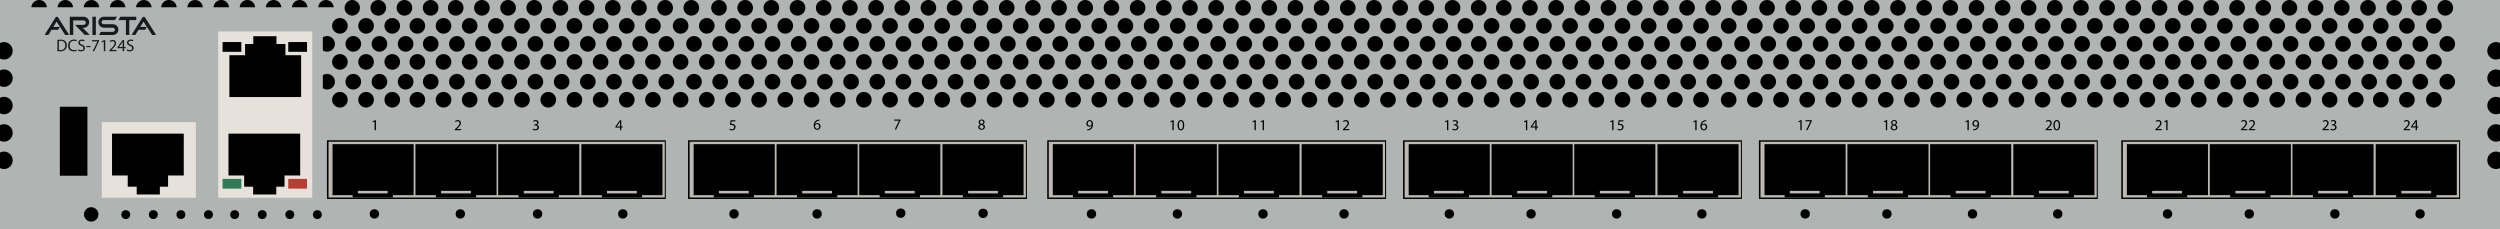 <?xml version="1.0" encoding="utf-8"?>
<!-- Copyright 2022 Virtual Console LLC. All rights reserved. Julia. Generator: Adobe Illustrator 23.1.0, SVG Export Plug-In . SVG Version: 6.00 Build 0)  -->
<svg version="1.1" id="Arista_DCS-7124S" xmlns="http://www.w3.org/2000/svg" xmlns:xlink="http://www.w3.org/1999/xlink" x="0px"
	 y="0px" viewBox="0 0 600 55" style="enable-background:new 0 0 600 55;" xml:space="preserve">
<style type="text/css">
	.st0{fill:#B0B5B3;}
	.st1{fill:#17191A;}
	.st2{fill:#E7E1DB;}
	.st3{fill:#B73E35;}
	.st4{fill:#307A55;}
	.st5{fill:#BDB8B3;}
</style>
<rect class="st0" width="600" height="55"/>
<g>
	<g>
		<path class="st1" d="M15.648,8.392h0.955l-2.673-4.212
			c-0.14-0.22-0.461-0.219-0.6,0.002l-0.016,0.025l-0-0l-2.609,4.163
			l0.9,0.023l0.762-1.242h1.585l0.417-0.691h-1.579l0.78-1.271L15.648,8.392z"/>
		<path class="st1" d="M36.518,8.392h0.955l-2.673-4.212
			c-0.14-0.22-0.461-0.219-0.6,0.002l-0.016,0.025l-0-0l-2.609,4.163
			l0.9,0.023l0.762-1.242h1.585l0.417-0.691h-1.579l0.78-1.271L36.518,8.392z"/>
		<path class="st1" d="M16.752,8.392V4.015h3.312c0.736,0,1.332,0.596,1.332,1.332v0
			c0,0.736-0.596,1.332-1.332,1.332h-0.226l1.686,1.686h-1.2l-2.307-2.394h2.033
			c0.297,0,0.537-0.24,0.537-0.537v-0c0-0.296-0.239-0.536-0.535-0.537
			l-2.481-0.009v3.504H16.752z"/>
		<rect x="22.186" y="4.015" class="st1" width="0.813" height="4.377"/>
		<path class="st1" d="M27.541,4.842l0.575-0.826h-3.187c-0.727,0-1.316,0.589-1.316,1.316
			v0c0,0.727,0.589,1.316,1.316,1.316h2.156c0.274,0,0.496,0.222,0.496,0.496
			v0c0,0.274-0.222,0.496-0.496,0.496h-2.896l-0.397,0.754h3.332
			c0.712,0,1.289-0.577,1.289-1.289V7.103c0-0.712-0.577-1.289-1.289-1.289H24.883
			c-0.274,0-0.496-0.222-0.496-0.496V5.304c0-0.276,0.226-0.499,0.502-0.496
			L27.541,4.842z"/>
		<polygon class="st1" points="32.695,4.015 31.027,4.015 30.214,4.015 28.863,4.015 
			28.414,4.835 30.214,4.835 30.214,8.392 31.027,8.392 31.027,4.835 32.695,4.835 		
			"/>
	</g>
</g>
<rect x="14.362" y="25.617" width="6.621" height="16.554"/>
<circle cx="50.032" cy="51.501" r="1.065"/>
<circle cx="43.417" cy="51.501" r="1.065"/>
<circle cx="36.801" cy="51.501" r="1.065"/>
<circle cx="30.186" cy="51.501" r="1.065"/>
<circle cx="21.894" cy="51.457" r="1.732"/>
<circle cx="76.167" cy="51.501" r="1.065"/>
<circle cx="69.552" cy="51.501" r="1.065"/>
<circle cx="62.937" cy="51.501" r="1.065"/>
<circle cx="56.321" cy="51.501" r="1.065"/>
<rect x="52.372" y="7.543" class="st2" width="22.578" height="39.913"/>
<polygon points="72.268,23.293 72.268,13.252 68.502,13.252 68.502,10.563 66.351,10.563 
	66.351,8.694 60.792,8.694 60.792,10.563 58.82,10.563 58.82,13.252 55.055,13.252 
	55.055,23.293 "/>
<g>
	<path d="M73.793,1.744C73.723,0.771,72.92,0,71.929,0
		c-0.991,0-1.794,0.771-1.864,1.744H73.793z"/>
	<path d="M80.092,1.744C80.022,0.771,79.219,0,78.228,0
		c-0.991,0-1.794,0.771-1.864,1.744H80.092z"/>
	<path d="M84.508,0c-0.991,0-1.772,0.902-1.812,1.877
		c-0.042,1.024,0.896,1.877,1.812,1.877c1.037-0,1.877-0.84,1.877-1.877
		C86.386,0.84,85.545,0,84.508,0z"/>
	<circle cx="90.789" cy="1.877" r="1.877"/>
	<circle cx="97.069" cy="1.877" r="1.877"/>
	<circle cx="103.35" cy="1.877" r="1.877"/>
	<circle cx="109.375" cy="1.877" r="1.877"/>
	<circle cx="115.655" cy="1.877" r="1.877"/>
	<circle cx="121.936" cy="1.877" r="1.877"/>
	<circle cx="128.216" cy="1.877" r="1.877"/>
	<circle cx="134.497" cy="1.877" r="1.877"/>
	<path d="M11.256,1.744C11.187,0.771,10.383,0,9.392,0C8.401,0,7.598,0.771,7.529,1.744
		H11.256z"/>
	<path d="M17.537,1.744C17.467,0.771,16.664,0,15.673,0
		c-0.991,0-1.794,0.771-1.864,1.744H17.537z"/>
	<path d="M23.817,1.744C23.748,0.771,22.944,0,21.953,0
		c-0.991,0-1.794,0.771-1.864,1.744H23.817z"/>
	<path d="M30.098,1.744C30.028,0.771,29.225,0,28.234,0
		c-0.991,0-1.794,0.771-1.864,1.744H30.098z"/>
	<path d="M36.378,1.744C36.309,0.771,35.505,0,34.514,0
		c-0.991,0-1.794,0.771-1.864,1.744H36.378z"/>
	<path d="M42.403,1.744C42.333,0.771,41.53,0,40.539,0
		c-0.991,0-1.794,0.771-1.864,1.744H42.403z"/>
	<path d="M48.684,1.744C48.614,0.771,47.811,0,46.82,0
		c-0.991,0-1.794,0.771-1.864,1.744H48.684z"/>
	<path d="M54.964,1.744C54.894,0.771,54.091,0,53.1,0
		c-0.991,0-1.794,0.771-1.864,1.744H54.964z"/>
	<path d="M61.245,1.744C61.175,0.771,60.372,0,59.381,0s-1.794,0.771-1.864,1.744
		H61.245z"/>
	<path d="M67.525,1.744C67.456,0.771,66.652,0,65.661,0s-1.794,0.771-1.864,1.744
		H67.525z"/>
	<circle cx="140.796" cy="1.877" r="1.877"/>
	<circle cx="147.076" cy="1.877" r="1.877"/>
	<circle cx="153.357" cy="1.877" r="1.877"/>
	<circle cx="159.637" cy="1.877" r="1.877"/>
	<circle cx="165.918" cy="1.877" r="1.877"/>
	<circle cx="172.56" cy="1.877" r="1.877"/>
	<circle cx="178.84" cy="1.877" r="1.877"/>
	<circle cx="185.121" cy="1.877" r="1.877"/>
	<circle cx="191.401" cy="1.877" r="1.877"/>
	<circle cx="197.682" cy="1.877" r="1.877"/>
	<circle cx="203.981" cy="1.877" r="1.877"/>
	<circle cx="210.261" cy="1.877" r="1.877"/>
	<circle cx="216.542" cy="1.877" r="1.877"/>
	<circle cx="222.822" cy="1.877" r="1.877"/>
	<circle cx="229.103" cy="1.877" r="1.877"/>
	<circle cx="235.332" cy="1.877" r="1.877"/>
	<circle cx="241.612" cy="1.877" r="1.877"/>
	<circle cx="247.893" cy="1.877" r="1.877"/>
	<circle cx="254.173" cy="1.877" r="1.877"/>
	<circle cx="260.454" cy="1.877" r="1.877"/>
	<circle cx="266.753" cy="1.877" r="1.877"/>
	<circle cx="273.033" cy="1.877" r="1.877"/>
	<circle cx="279.314" cy="1.877" r="1.877"/>
	<circle cx="285.594" cy="1.877" r="1.877"/>
	<circle cx="291.875" cy="1.877" r="1.877"/>
	<circle cx="298.344" cy="1.877" r="1.877"/>
	<circle cx="304.624" cy="1.877" r="1.877"/>
	<circle cx="310.905" cy="1.877" r="1.877"/>
	<circle cx="317.185" cy="1.877" r="1.877"/>
	<circle cx="323.466" cy="1.877" r="1.877"/>
	<circle cx="329.764" cy="1.877" r="1.877"/>
	<circle cx="336.045" cy="1.877" r="1.877"/>
	<circle cx="342.325" cy="1.877" r="1.877"/>
	<circle cx="348.606" cy="1.877" r="1.877"/>
	<circle cx="354.886" cy="1.877" r="1.877"/>
	<circle cx="360.911" cy="1.877" r="1.877"/>
	<circle cx="367.192" cy="1.877" r="1.877"/>
	<circle cx="373.472" cy="1.877" r="1.877"/>
	<circle cx="379.753" cy="1.877" r="1.877"/>
	<circle cx="386.033" cy="1.877" r="1.877"/>
	<circle cx="392.332" cy="1.877" r="1.877"/>
	<circle cx="398.613" cy="1.877" r="1.877"/>
	<circle cx="404.893" cy="1.877" r="1.877"/>
	<circle cx="411.174" cy="1.877" r="1.877"/>
	<circle cx="417.454" cy="1.877" r="1.877"/>
	<circle cx="424.096" cy="1.877" r="1.877"/>
	<circle cx="430.377" cy="1.877" r="1.877"/>
	<circle cx="436.657" cy="1.877" r="1.877"/>
	<circle cx="442.938" cy="1.877" r="1.877"/>
	<circle cx="449.218" cy="1.877" r="1.877"/>
	<circle cx="455.517" cy="1.877" r="1.877"/>
	<circle cx="461.798" cy="1.877" r="1.877"/>
	<circle cx="468.078" cy="1.877" r="1.877"/>
	<circle cx="474.359" cy="1.877" r="1.877"/>
	<circle cx="480.639" cy="1.877" r="1.877"/>
	<circle cx="486.868" cy="1.877" r="1.877"/>
	<circle cx="493.149" cy="1.877" r="1.877"/>
	<circle cx="499.429" cy="1.877" r="1.877"/>
	<circle cx="505.71" cy="1.877" r="1.877"/>
	<circle cx="511.991" cy="1.877" r="1.877"/>
	<circle cx="518.289" cy="1.877" r="1.877"/>
	<circle cx="524.57" cy="1.877" r="1.877"/>
	<circle cx="530.676" cy="1.877" r="1.877"/>
	<circle cx="536.905" cy="1.877" r="1.877"/>
	<circle cx="543.185" cy="1.877" r="1.877"/>
	<circle cx="549.466" cy="1.877" r="1.877"/>
	<circle cx="555.747" cy="1.877" r="1.877"/>
	<circle cx="562.027" cy="1.877" r="1.877"/>
	<circle cx="568.326" cy="1.877" r="1.877"/>
	<circle cx="574.606" cy="1.877" r="1.877"/>
	<circle cx="580.59" cy="1.877" r="1.877"/>
	<circle cx="586.871" cy="1.877" r="1.877"/>
</g>
<g>
	<circle cx="81.578" cy="6.204" r="1.877"/>
	<circle cx="87.859" cy="6.204" r="1.877"/>
	<circle cx="94.139" cy="6.204" r="1.877"/>
	<circle cx="100.164" cy="6.204" r="1.877"/>
	<circle cx="106.445" cy="6.204" r="1.877"/>
	<circle cx="112.725" cy="6.204" r="1.877"/>
	<circle cx="119.006" cy="6.204" r="1.877"/>
	<circle cx="125.286" cy="6.204" r="1.877"/>
	<circle cx="131.585" cy="6.204" r="1.877"/>
	<circle cx="137.866" cy="6.204" r="1.877"/>
	<circle cx="144.146" cy="6.204" r="1.877"/>
	<circle cx="150.427" cy="6.204" r="1.877"/>
	<circle cx="156.707" cy="6.204" r="1.877"/>
	<circle cx="163.349" cy="6.204" r="1.877"/>
	<circle cx="169.63" cy="6.204" r="1.877"/>
	<circle cx="175.91" cy="6.204" r="1.877"/>
	<circle cx="182.191" cy="6.204" r="1.877"/>
	<circle cx="188.471" cy="6.204" r="1.877"/>
	<circle cx="194.77" cy="6.204" r="1.877"/>
	<circle cx="201.051" cy="6.204" r="1.877"/>
	<circle cx="207.331" cy="6.204" r="1.877"/>
	<circle cx="213.612" cy="6.204" r="1.877"/>
	<circle cx="219.892" cy="6.204" r="1.877"/>
	<circle cx="226.121" cy="6.204" r="1.877"/>
	<circle cx="232.402" cy="6.204" r="1.877"/>
	<circle cx="238.682" cy="6.204" r="1.877"/>
	<circle cx="244.963" cy="6.204" r="1.877"/>
	<circle cx="251.243" cy="6.204" r="1.877"/>
	<circle cx="257.542" cy="6.204" r="1.877"/>
	<circle cx="263.823" cy="6.204" r="1.877"/>
	<circle cx="270.103" cy="6.204" r="1.877"/>
	<circle cx="276.384" cy="6.204" r="1.877"/>
	<circle cx="282.664" cy="6.204" r="1.877"/>
	<circle cx="289.133" cy="6.204" r="1.877"/>
	<circle cx="295.414" cy="6.204" r="1.877"/>
	<circle cx="301.694" cy="6.204" r="1.877"/>
	<circle cx="307.975" cy="6.204" r="1.877"/>
	<circle cx="314.255" cy="6.204" r="1.877"/>
	<circle cx="320.554" cy="6.204" r="1.877"/>
	<circle cx="326.834" cy="6.204" r="1.877"/>
	<circle cx="333.115" cy="6.204" r="1.877"/>
	<circle cx="339.395" cy="6.204" r="1.877"/>
	<circle cx="345.676" cy="6.204" r="1.877"/>
	<circle cx="351.701" cy="6.204" r="1.877"/>
	<circle cx="357.981" cy="6.204" r="1.877"/>
	<circle cx="364.262" cy="6.204" r="1.877"/>
	<circle cx="370.542" cy="6.204" r="1.877"/>
	<circle cx="376.823" cy="6.204" r="1.877"/>
	<circle cx="383.122" cy="6.204" r="1.877"/>
	<circle cx="389.402" cy="6.204" r="1.877"/>
	<circle cx="395.683" cy="6.204" r="1.877"/>
	<circle cx="401.963" cy="6.204" r="1.877"/>
	<circle cx="408.244" cy="6.204" r="1.877"/>
	<circle cx="414.886" cy="6.204" r="1.877"/>
	<circle cx="421.166" cy="6.204" r="1.877"/>
	<circle cx="427.447" cy="6.204" r="1.877"/>
	<circle cx="433.727" cy="6.204" r="1.877"/>
	<circle cx="440.008" cy="6.204" r="1.877"/>
	<circle cx="446.307" cy="6.204" r="1.877"/>
	<circle cx="452.587" cy="6.204" r="1.877"/>
	<circle cx="458.868" cy="6.204" r="1.877"/>
	<circle cx="465.148" cy="6.204" r="1.877"/>
	<circle cx="471.429" cy="6.204" r="1.877"/>
	<circle cx="477.658" cy="6.204" r="1.877"/>
	<circle cx="483.938" cy="6.204" r="1.877"/>
	<circle cx="490.219" cy="6.204" r="1.877"/>
	<circle cx="496.499" cy="6.204" r="1.877"/>
	<circle cx="502.78" cy="6.204" r="1.877"/>
	<circle cx="509.079" cy="6.204" r="1.877"/>
	<circle cx="515.359" cy="6.204" r="1.877"/>
	<circle cx="521.465" cy="6.204" r="1.877"/>
	<circle cx="527.694" cy="6.204" r="1.877"/>
	<circle cx="533.975" cy="6.204" r="1.877"/>
	<circle cx="540.255" cy="6.204" r="1.877"/>
	<circle cx="546.536" cy="6.204" r="1.877"/>
	<circle cx="552.817" cy="6.204" r="1.877"/>
	<circle cx="559.115" cy="6.204" r="1.877"/>
	<circle cx="565.396" cy="6.204" r="1.877"/>
	<circle cx="571.38" cy="6.204" r="1.877"/>
	<circle cx="577.66" cy="6.204" r="1.877"/>
	<circle cx="584.136" cy="6.204" r="1.877"/>
</g>
<g>
	<path d="M78.508,8.653c-0.38,0-0.733,0.115-1.029,0.31v3.135
		c0.296,0.195,0.649,0.31,1.029,0.31c1.037,0,1.877-0.84,1.877-1.877
		C80.386,9.494,79.545,8.653,78.508,8.653z"/>
	<circle cx="84.789" cy="10.531" r="1.877"/>
	<circle cx="91.069" cy="10.531" r="1.877"/>
	<circle cx="97.35" cy="10.531" r="1.877"/>
	<circle cx="103.375" cy="10.531" r="1.877"/>
	<circle cx="109.655" cy="10.531" r="1.877"/>
	<circle cx="115.936" cy="10.531" r="1.877"/>
	<circle cx="122.216" cy="10.531" r="1.877"/>
	<circle cx="128.497" cy="10.531" r="1.877"/>
	<circle cx="134.796" cy="10.531" r="1.877"/>
	<circle cx="141.076" cy="10.531" r="1.877"/>
	<circle cx="147.357" cy="10.531" r="1.877"/>
	<circle cx="153.637" cy="10.531" r="1.877"/>
	<circle cx="159.918" cy="10.531" r="1.877"/>
	<circle cx="166.56" cy="10.531" r="1.877"/>
	<circle cx="172.84" cy="10.531" r="1.877"/>
	<circle cx="179.121" cy="10.531" r="1.877"/>
	<circle cx="185.401" cy="10.531" r="1.877"/>
	<circle cx="191.682" cy="10.531" r="1.877"/>
	<circle cx="197.981" cy="10.531" r="1.877"/>
	<circle cx="204.261" cy="10.531" r="1.877"/>
	<circle cx="210.542" cy="10.531" r="1.877"/>
	<circle cx="216.822" cy="10.531" r="1.877"/>
	<circle cx="223.103" cy="10.531" r="1.877"/>
	<circle cx="229.332" cy="10.531" r="1.877"/>
	<circle cx="235.612" cy="10.531" r="1.877"/>
	<circle cx="241.893" cy="10.531" r="1.877"/>
	<circle cx="248.173" cy="10.531" r="1.877"/>
	<circle cx="254.454" cy="10.531" r="1.877"/>
	<circle cx="260.753" cy="10.531" r="1.877"/>
	<circle cx="267.033" cy="10.531" r="1.877"/>
	<circle cx="273.314" cy="10.531" r="1.877"/>
	<circle cx="279.594" cy="10.531" r="1.877"/>
	<circle cx="285.875" cy="10.531" r="1.877"/>
	<circle cx="292.344" cy="10.531" r="1.877"/>
	<circle cx="298.624" cy="10.531" r="1.877"/>
	<circle cx="304.905" cy="10.531" r="1.877"/>
	<circle cx="311.185" cy="10.531" r="1.877"/>
	<circle cx="317.466" cy="10.531" r="1.877"/>
	<circle cx="323.764" cy="10.531" r="1.877"/>
	<circle cx="330.045" cy="10.531" r="1.877"/>
	<circle cx="336.325" cy="10.531" r="1.877"/>
	<circle cx="342.606" cy="10.531" r="1.877"/>
	<circle cx="348.886" cy="10.531" r="1.877"/>
	<circle cx="354.911" cy="10.531" r="1.877"/>
	<circle cx="361.192" cy="10.531" r="1.877"/>
	<circle cx="367.472" cy="10.531" r="1.877"/>
	<circle cx="373.753" cy="10.531" r="1.877"/>
	<circle cx="380.033" cy="10.531" r="1.877"/>
	<circle cx="386.332" cy="10.531" r="1.877"/>
	<circle cx="392.613" cy="10.531" r="1.877"/>
	<circle cx="398.893" cy="10.531" r="1.877"/>
	<circle cx="405.174" cy="10.531" r="1.877"/>
	<circle cx="411.454" cy="10.531" r="1.877"/>
	<circle cx="418.096" cy="10.531" r="1.877"/>
	<circle cx="424.377" cy="10.531" r="1.877"/>
	<circle cx="430.657" cy="10.531" r="1.877"/>
	<circle cx="436.938" cy="10.531" r="1.877"/>
	<circle cx="443.218" cy="10.531" r="1.877"/>
	<circle cx="449.517" cy="10.531" r="1.877"/>
	<circle cx="455.798" cy="10.531" r="1.877"/>
	<circle cx="462.078" cy="10.531" r="1.877"/>
	<circle cx="468.359" cy="10.531" r="1.877"/>
	<circle cx="474.639" cy="10.531" r="1.877"/>
	<circle cx="480.868" cy="10.531" r="1.877"/>
	<circle cx="487.149" cy="10.531" r="1.877"/>
	<circle cx="493.429" cy="10.531" r="1.877"/>
	<circle cx="499.71" cy="10.531" r="1.877"/>
	<circle cx="505.991" cy="10.531" r="1.877"/>
	<circle cx="512.289" cy="10.531" r="1.877"/>
	<circle cx="518.57" cy="10.531" r="1.877"/>
	<circle cx="524.676" cy="10.531" r="1.877"/>
	<circle cx="530.905" cy="10.531" r="1.877"/>
	<circle cx="537.185" cy="10.531" r="1.877"/>
	<circle cx="543.466" cy="10.531" r="1.877"/>
	<circle cx="549.747" cy="10.531" r="1.877"/>
	<circle cx="556.027" cy="10.531" r="1.877"/>
	<circle cx="562.326" cy="10.531" r="1.877"/>
	<circle cx="568.606" cy="10.531" r="1.877"/>
	<circle cx="574.59" cy="10.531" r="1.877"/>
	<circle cx="580.871" cy="10.531" r="1.877"/>
	<circle cx="587.346" cy="10.531" r="1.877"/>
</g>
<g>
	<circle cx="81.578" cy="14.857" r="1.877"/>
	<circle cx="87.859" cy="14.857" r="1.877"/>
	<circle cx="94.139" cy="14.857" r="1.877"/>
	<circle cx="100.164" cy="14.857" r="1.877"/>
	<circle cx="106.445" cy="14.857" r="1.877"/>
	<circle cx="112.725" cy="14.857" r="1.877"/>
	<circle cx="119.006" cy="14.857" r="1.877"/>
	<circle cx="125.286" cy="14.857" r="1.877"/>
	<circle cx="131.585" cy="14.857" r="1.877"/>
	<circle cx="137.866" cy="14.857" r="1.877"/>
	<circle cx="144.146" cy="14.857" r="1.877"/>
	<circle cx="150.427" cy="14.857" r="1.877"/>
	<circle cx="156.707" cy="14.857" r="1.877"/>
	<circle cx="163.349" cy="14.857" r="1.877"/>
	<circle cx="169.63" cy="14.857" r="1.877"/>
	<circle cx="175.91" cy="14.857" r="1.877"/>
	<circle cx="182.191" cy="14.857" r="1.877"/>
	<circle cx="188.471" cy="14.857" r="1.877"/>
	<circle cx="194.77" cy="14.857" r="1.877"/>
	<circle cx="201.051" cy="14.857" r="1.877"/>
	<circle cx="207.331" cy="14.857" r="1.877"/>
	<circle cx="213.612" cy="14.857" r="1.877"/>
	<circle cx="219.892" cy="14.857" r="1.877"/>
	<circle cx="226.121" cy="14.857" r="1.877"/>
	<circle cx="232.402" cy="14.857" r="1.877"/>
	<circle cx="238.682" cy="14.857" r="1.877"/>
	<circle cx="244.963" cy="14.857" r="1.877"/>
	<circle cx="251.243" cy="14.857" r="1.877"/>
	<circle cx="257.542" cy="14.857" r="1.877"/>
	<circle cx="263.823" cy="14.857" r="1.877"/>
	<circle cx="270.103" cy="14.857" r="1.877"/>
	<circle cx="276.384" cy="14.857" r="1.877"/>
	<circle cx="282.664" cy="14.857" r="1.877"/>
	<circle cx="289.133" cy="14.857" r="1.877"/>
	<circle cx="295.414" cy="14.857" r="1.877"/>
	<circle cx="301.694" cy="14.857" r="1.877"/>
	<circle cx="307.975" cy="14.857" r="1.877"/>
	<circle cx="314.255" cy="14.857" r="1.877"/>
	<circle cx="320.554" cy="14.857" r="1.877"/>
	<circle cx="326.834" cy="14.857" r="1.877"/>
	<circle cx="333.115" cy="14.857" r="1.877"/>
	<circle cx="339.395" cy="14.857" r="1.877"/>
	<circle cx="345.676" cy="14.857" r="1.877"/>
	<circle cx="351.701" cy="14.857" r="1.877"/>
	<circle cx="357.981" cy="14.857" r="1.877"/>
	<circle cx="364.262" cy="14.857" r="1.877"/>
	<circle cx="370.542" cy="14.857" r="1.877"/>
	<circle cx="376.823" cy="14.857" r="1.877"/>
	<circle cx="383.122" cy="14.857" r="1.877"/>
	<circle cx="389.402" cy="14.857" r="1.877"/>
	<circle cx="395.683" cy="14.857" r="1.877"/>
	<circle cx="401.963" cy="14.857" r="1.877"/>
	<circle cx="408.244" cy="14.857" r="1.877"/>
	<circle cx="414.886" cy="14.857" r="1.877"/>
	<circle cx="421.166" cy="14.857" r="1.877"/>
	<circle cx="427.447" cy="14.857" r="1.877"/>
	<circle cx="433.727" cy="14.857" r="1.877"/>
	<circle cx="440.008" cy="14.857" r="1.877"/>
	<circle cx="446.307" cy="14.857" r="1.877"/>
	<circle cx="452.587" cy="14.857" r="1.877"/>
	<circle cx="458.868" cy="14.857" r="1.877"/>
	<circle cx="465.148" cy="14.857" r="1.877"/>
	<circle cx="471.429" cy="14.857" r="1.877"/>
	<circle cx="477.658" cy="14.857" r="1.877"/>
	<circle cx="483.938" cy="14.857" r="1.877"/>
	<circle cx="490.219" cy="14.857" r="1.877"/>
	<circle cx="496.499" cy="14.857" r="1.877"/>
	<circle cx="502.78" cy="14.857" r="1.877"/>
	<circle cx="509.079" cy="14.857" r="1.877"/>
	<circle cx="515.359" cy="14.857" r="1.877"/>
	<circle cx="521.465" cy="14.857" r="1.877"/>
	<circle cx="527.694" cy="14.857" r="1.877"/>
	<circle cx="533.975" cy="14.857" r="1.877"/>
	<circle cx="540.255" cy="14.857" r="1.877"/>
	<circle cx="546.536" cy="14.857" r="1.877"/>
	<circle cx="552.817" cy="14.857" r="1.877"/>
	<circle cx="559.115" cy="14.857" r="1.877"/>
	<circle cx="565.396" cy="14.857" r="1.877"/>
	<circle cx="571.38" cy="14.857" r="1.877"/>
	<circle cx="577.66" cy="14.857" r="1.877"/>
	<circle cx="584.136" cy="14.857" r="1.877"/>
</g>
<g>
	<path d="M78.508,17.734c-0.38,0-0.733,0.115-1.029,0.31v3.135
		c0.296,0.195,0.649,0.31,1.029,0.31c1.037,0,1.877-0.84,1.877-1.877
		S79.545,17.734,78.508,17.734z"/>
	<circle cx="84.789" cy="19.612" r="1.877"/>
	<circle cx="91.069" cy="19.612" r="1.877"/>
	<circle cx="97.35" cy="19.612" r="1.877"/>
	<circle cx="103.375" cy="19.612" r="1.877"/>
	<circle cx="109.655" cy="19.612" r="1.877"/>
	<circle cx="115.936" cy="19.612" r="1.877"/>
	<circle cx="122.216" cy="19.612" r="1.877"/>
	<circle cx="128.497" cy="19.612" r="1.877"/>
	<circle cx="134.796" cy="19.612" r="1.877"/>
	<circle cx="141.076" cy="19.612" r="1.877"/>
	<circle cx="147.357" cy="19.612" r="1.877"/>
	<circle cx="153.637" cy="19.612" r="1.877"/>
	<circle cx="159.918" cy="19.612" r="1.877"/>
	<circle cx="166.56" cy="19.612" r="1.877"/>
	<circle cx="172.84" cy="19.612" r="1.877"/>
	<circle cx="179.121" cy="19.612" r="1.877"/>
	<circle cx="185.401" cy="19.612" r="1.877"/>
	<circle cx="191.682" cy="19.612" r="1.877"/>
	<circle cx="197.981" cy="19.612" r="1.877"/>
	<circle cx="204.261" cy="19.612" r="1.877"/>
	<circle cx="210.542" cy="19.612" r="1.877"/>
	<circle cx="216.822" cy="19.612" r="1.877"/>
	<circle cx="223.103" cy="19.612" r="1.877"/>
	<circle cx="229.332" cy="19.612" r="1.877"/>
	<circle cx="235.612" cy="19.612" r="1.877"/>
	<circle cx="241.893" cy="19.612" r="1.877"/>
	<circle cx="248.173" cy="19.612" r="1.877"/>
	<circle cx="254.454" cy="19.612" r="1.877"/>
	<circle cx="260.753" cy="19.612" r="1.877"/>
	<circle cx="267.033" cy="19.612" r="1.877"/>
	<circle cx="273.314" cy="19.612" r="1.877"/>
	<circle cx="279.594" cy="19.612" r="1.877"/>
	<circle cx="285.875" cy="19.612" r="1.877"/>
	<circle cx="292.344" cy="19.612" r="1.877"/>
	<circle cx="298.624" cy="19.612" r="1.877"/>
	<circle cx="304.905" cy="19.612" r="1.877"/>
	<circle cx="311.185" cy="19.612" r="1.877"/>
	<circle cx="317.466" cy="19.612" r="1.877"/>
	<circle cx="323.764" cy="19.612" r="1.877"/>
	<circle cx="330.045" cy="19.612" r="1.877"/>
	<circle cx="336.325" cy="19.612" r="1.877"/>
	<circle cx="342.606" cy="19.612" r="1.877"/>
	<circle cx="348.886" cy="19.612" r="1.877"/>
	<circle cx="354.911" cy="19.612" r="1.877"/>
	<circle cx="361.192" cy="19.612" r="1.877"/>
	<circle cx="367.472" cy="19.612" r="1.877"/>
	<circle cx="373.753" cy="19.612" r="1.877"/>
	<circle cx="380.033" cy="19.612" r="1.877"/>
	<circle cx="386.332" cy="19.612" r="1.877"/>
	<circle cx="392.613" cy="19.612" r="1.877"/>
	<circle cx="398.893" cy="19.612" r="1.877"/>
	<circle cx="405.174" cy="19.612" r="1.877"/>
	<circle cx="411.454" cy="19.612" r="1.877"/>
	<circle cx="418.096" cy="19.612" r="1.877"/>
	<circle cx="424.377" cy="19.612" r="1.877"/>
	<circle cx="430.657" cy="19.612" r="1.877"/>
	<circle cx="436.938" cy="19.612" r="1.877"/>
	<circle cx="443.218" cy="19.612" r="1.877"/>
	<circle cx="449.517" cy="19.612" r="1.877"/>
	<circle cx="455.798" cy="19.612" r="1.877"/>
	<circle cx="462.078" cy="19.612" r="1.877"/>
	<circle cx="468.359" cy="19.612" r="1.877"/>
	<circle cx="474.639" cy="19.612" r="1.877"/>
	<circle cx="480.868" cy="19.612" r="1.877"/>
	<circle cx="487.149" cy="19.612" r="1.877"/>
	<circle cx="493.429" cy="19.612" r="1.877"/>
	<circle cx="499.71" cy="19.612" r="1.877"/>
	<circle cx="505.991" cy="19.612" r="1.877"/>
	<circle cx="512.289" cy="19.612" r="1.877"/>
	<circle cx="518.57" cy="19.612" r="1.877"/>
	<circle cx="524.676" cy="19.612" r="1.877"/>
	<circle cx="530.905" cy="19.612" r="1.877"/>
	<circle cx="537.185" cy="19.612" r="1.877"/>
	<circle cx="543.466" cy="19.612" r="1.877"/>
	<circle cx="549.747" cy="19.612" r="1.877"/>
	<circle cx="556.027" cy="19.612" r="1.877"/>
	<circle cx="562.326" cy="19.612" r="1.877"/>
	<circle cx="568.606" cy="19.612" r="1.877"/>
	<circle cx="574.59" cy="19.612" r="1.877"/>
	<circle cx="580.871" cy="19.612" r="1.877"/>
	<circle cx="587.346" cy="19.612" r="1.877"/>
</g>
<g>
	<circle cx="81.578" cy="23.938" r="1.877"/>
	<circle cx="87.859" cy="23.938" r="1.877"/>
	<circle cx="94.139" cy="23.938" r="1.877"/>
	<circle cx="100.164" cy="23.938" r="1.877"/>
	<circle cx="106.445" cy="23.938" r="1.877"/>
	<circle cx="112.725" cy="23.938" r="1.877"/>
	<circle cx="119.006" cy="23.938" r="1.877"/>
	<circle cx="125.286" cy="23.938" r="1.877"/>
	<circle cx="131.585" cy="23.938" r="1.877"/>
	<circle cx="137.866" cy="23.938" r="1.877"/>
	<circle cx="144.146" cy="23.938" r="1.877"/>
	<circle cx="150.427" cy="23.938" r="1.877"/>
	<circle cx="156.707" cy="23.938" r="1.877"/>
	<circle cx="163.349" cy="23.938" r="1.877"/>
	<circle cx="169.63" cy="23.938" r="1.877"/>
	<circle cx="175.91" cy="23.938" r="1.877"/>
	<circle cx="182.191" cy="23.938" r="1.877"/>
	<circle cx="188.471" cy="23.938" r="1.877"/>
	<circle cx="194.77" cy="23.938" r="1.877"/>
	<circle cx="201.051" cy="23.938" r="1.877"/>
	<circle cx="207.331" cy="23.938" r="1.877"/>
	<circle cx="213.612" cy="23.938" r="1.877"/>
	<circle cx="219.892" cy="23.938" r="1.877"/>
	<circle cx="226.121" cy="23.938" r="1.877"/>
	<circle cx="232.402" cy="23.938" r="1.877"/>
	<circle cx="238.682" cy="23.938" r="1.877"/>
	<circle cx="244.963" cy="23.938" r="1.877"/>
	<circle cx="251.243" cy="23.938" r="1.877"/>
	<circle cx="257.542" cy="23.938" r="1.877"/>
	<circle cx="263.823" cy="23.938" r="1.877"/>
	<circle cx="270.103" cy="23.938" r="1.877"/>
	<circle cx="276.384" cy="23.938" r="1.877"/>
	<circle cx="282.664" cy="23.938" r="1.877"/>
	<circle cx="289.133" cy="23.938" r="1.877"/>
	<circle cx="295.414" cy="23.938" r="1.877"/>
	<circle cx="301.694" cy="23.938" r="1.877"/>
	<circle cx="307.975" cy="23.938" r="1.877"/>
	<circle cx="314.255" cy="23.938" r="1.877"/>
	<circle cx="320.554" cy="23.938" r="1.877"/>
	<circle cx="326.834" cy="23.938" r="1.877"/>
	<circle cx="333.115" cy="23.938" r="1.877"/>
	<circle cx="339.395" cy="23.938" r="1.877"/>
	<circle cx="345.676" cy="23.938" r="1.877"/>
	<circle cx="351.701" cy="23.938" r="1.877"/>
	<circle cx="357.981" cy="23.938" r="1.877"/>
	<circle cx="364.262" cy="23.938" r="1.877"/>
	<circle cx="370.542" cy="23.938" r="1.877"/>
	<circle cx="376.823" cy="23.938" r="1.877"/>
	<circle cx="383.122" cy="23.938" r="1.877"/>
	<circle cx="389.402" cy="23.938" r="1.877"/>
	<circle cx="395.683" cy="23.938" r="1.877"/>
	<circle cx="401.963" cy="23.938" r="1.877"/>
	<circle cx="408.244" cy="23.938" r="1.877"/>
	<circle cx="414.886" cy="23.938" r="1.877"/>
	<circle cx="421.166" cy="23.938" r="1.877"/>
	<circle cx="427.447" cy="23.938" r="1.877"/>
	<circle cx="433.727" cy="23.938" r="1.877"/>
	<circle cx="440.008" cy="23.938" r="1.877"/>
	<circle cx="446.307" cy="23.938" r="1.877"/>
	<circle cx="452.587" cy="23.938" r="1.877"/>
	<circle cx="458.868" cy="23.938" r="1.877"/>
	<circle cx="465.148" cy="23.938" r="1.877"/>
	<circle cx="471.429" cy="23.938" r="1.877"/>
	<circle cx="477.658" cy="23.938" r="1.877"/>
	<circle cx="483.938" cy="23.938" r="1.877"/>
	<circle cx="490.219" cy="23.938" r="1.877"/>
	<circle cx="496.499" cy="23.938" r="1.877"/>
	<circle cx="502.78" cy="23.938" r="1.877"/>
	<circle cx="509.079" cy="23.938" r="1.877"/>
	<circle cx="515.359" cy="23.938" r="1.877"/>
	<circle cx="521.465" cy="23.938" r="1.877"/>
	<circle cx="527.694" cy="23.938" r="1.877"/>
	<circle cx="533.975" cy="23.938" r="1.877"/>
	<circle cx="540.255" cy="23.938" r="1.877"/>
	<circle cx="546.536" cy="23.938" r="1.877"/>
	<circle cx="552.817" cy="23.938" r="1.877"/>
	<circle cx="559.115" cy="23.938" r="1.877"/>
	<circle cx="565.396" cy="23.938" r="1.877"/>
	<circle cx="571.38" cy="23.938" r="1.877"/>
	<circle cx="577.66" cy="23.938" r="1.877"/>
	<circle cx="584.136" cy="23.938" r="1.877"/>
</g>
<rect x="53.416" y="10.094" width="4.505" height="2.342"/>
<rect x="69.182" y="10.094" width="4.505" height="2.342"/>
<polygon points="54.836,32.075 54.836,42.116 58.601,42.116 58.601,44.805 60.752,44.805 
	60.752,46.674 66.311,46.674 66.311,44.805 68.283,44.805 68.283,42.116 
	72.048,42.116 72.048,32.075 "/>
<rect x="24.425" y="29.317" class="st2" width="22.578" height="18.139"/>
<polygon points="26.889,32.075 26.889,42.116 30.654,42.116 30.654,44.805 32.805,44.805 
	32.805,46.674 38.364,46.674 38.364,44.805 40.336,44.805 40.336,42.116 
	44.101,42.116 44.101,32.075 "/>
<rect x="69.182" y="42.931" transform="matrix(-1 -1.224647e-16 1.224647e-16 -1 142.869 88.205)" class="st3" width="4.505" height="2.342"/>
<rect x="53.416" y="42.931" transform="matrix(-1 -1.224647e-16 1.224647e-16 -1 111.337 88.205)" class="st4" width="4.505" height="2.342"/>
<rect x="78.467" y="33.669" width="81.324" height="14.083"/>
<rect x="78.844" y="34.013" class="st5" width="80.698" height="13.393"/>
<circle cx="89.858" cy="51.335" r="1.124"/>
<circle cx="110.477" cy="51.335" r="1.124"/>
<circle cx="129.019" cy="51.335" r="1.124"/>
<circle cx="149.473" cy="51.335" r="1.124"/>
<g>
	<path d="M89.913,29.163h-0.007l-0.416,0.225l-0.062-0.246l0.522-0.28h0.276v2.391
		h-0.313V29.163z"/>
</g>
<g>
	<path d="M109.152,31.251v-0.198l0.254-0.247c0.61-0.581,0.886-0.89,0.89-1.25
		c0-0.242-0.118-0.467-0.474-0.467c-0.217,0-0.397,0.11-0.508,0.202l-0.103-0.229
		c0.166-0.14,0.401-0.242,0.677-0.242c0.515,0,0.732,0.353,0.732,0.695
		c0,0.44-0.32,0.798-0.824,1.283l-0.191,0.177v0.007h1.074v0.269H109.152z"/>
</g>
<g>
	<path d="M127.935,30.88c0.092,0.059,0.305,0.15,0.53,0.15
		c0.416,0,0.544-0.265,0.541-0.463c-0.004-0.335-0.305-0.479-0.618-0.479h-0.18
		v-0.242h0.18c0.235,0,0.533-0.122,0.533-0.405c0-0.19-0.121-0.36-0.419-0.36
		c-0.191,0-0.375,0.085-0.478,0.158l-0.084-0.235c0.125-0.092,0.368-0.184,0.625-0.184
		c0.471,0,0.684,0.279,0.684,0.57c0,0.246-0.147,0.456-0.441,0.562v0.007
		c0.294,0.06,0.533,0.279,0.533,0.614c0,0.383-0.298,0.717-0.872,0.717
		c-0.269,0-0.504-0.084-0.622-0.161L127.935,30.88z"/>
</g>
<g>
	<path d="M148.798,31.251v-0.651h-1.11v-0.213l1.066-1.526h0.349v1.486h0.335v0.253
		h-0.335v0.651H148.798z M148.798,30.347V29.549c0-0.126,0.004-0.251,0.011-0.376
		h-0.011c-0.073,0.141-0.132,0.243-0.198,0.354l-0.585,0.812v0.008H148.798z"/>
</g>
<g>
	<path d="M176.487,29.133h-0.912l-0.092,0.614c0.055-0.008,0.106-0.015,0.195-0.015
		c0.184,0,0.368,0.04,0.515,0.129c0.188,0.106,0.342,0.312,0.342,0.613
		c0,0.468-0.372,0.816-0.89,0.816c-0.261,0-0.481-0.073-0.596-0.146l0.081-0.247
		c0.099,0.06,0.294,0.133,0.511,0.133c0.305,0,0.566-0.198,0.566-0.519
		c-0.004-0.309-0.21-0.529-0.688-0.529c-0.136,0-0.243,0.015-0.331,0.025
		l0.155-1.147h1.144V29.133z"/>
</g>
<g>
	<path d="M196.688,28.952c-0.066-0.004-0.151,0-0.243,0.015
		c-0.507,0.084-0.776,0.456-0.831,0.85h0.011
		c0.114-0.151,0.313-0.276,0.578-0.276c0.423,0,0.721,0.306,0.721,0.772
		c0,0.438-0.298,0.842-0.794,0.842c-0.511,0-0.846-0.396-0.846-1.019
		c0-0.471,0.169-0.842,0.404-1.077c0.199-0.195,0.463-0.316,0.765-0.353
		c0.096-0.016,0.176-0.019,0.235-0.019V28.952z M196.597,30.331
		c0-0.342-0.195-0.548-0.493-0.548c-0.195,0-0.375,0.121-0.463,0.294
		c-0.022,0.037-0.037,0.085-0.037,0.144c0.007,0.394,0.188,0.684,0.526,0.684
		C196.409,30.904,196.597,30.672,196.597,30.331z"/>
</g>
<g>
	<path d="M216.107,28.687v0.214l-1.041,2.177h-0.335l1.037-2.114V28.956h-1.169v-0.269
		H216.107z"/>
</g>
<g>
	<path d="M234.781,30.511c0-0.302,0.18-0.516,0.474-0.641l-0.003-0.011
		c-0.265-0.125-0.379-0.331-0.379-0.537c0-0.378,0.32-0.636,0.739-0.636
		c0.463,0,0.695,0.29,0.695,0.588c0,0.203-0.099,0.42-0.394,0.56v0.011
		c0.298,0.118,0.482,0.327,0.482,0.618c0,0.415-0.357,0.694-0.813,0.694
		C235.082,31.158,234.781,30.86,234.781,30.511z M236.068,30.497
		c0-0.291-0.203-0.431-0.526-0.522c-0.28,0.081-0.431,0.265-0.431,0.492
		c-0.011,0.243,0.173,0.456,0.479,0.456
		C235.88,30.922,236.068,30.743,236.068,30.497z M235.178,29.301
		c0,0.239,0.18,0.367,0.456,0.441c0.206-0.07,0.364-0.218,0.364-0.435
		c0-0.19-0.114-0.39-0.405-0.39C235.325,28.918,235.178,29.095,235.178,29.301z"/>
</g>
<g>
	<path d="M260.921,31.024c0.07,0.007,0.151,0,0.261-0.012
		c0.188-0.025,0.364-0.103,0.5-0.231c0.158-0.144,0.272-0.354,0.316-0.636h-0.011
		c-0.132,0.161-0.324,0.257-0.562,0.257c-0.43,0-0.706-0.323-0.706-0.731
		c0-0.452,0.327-0.85,0.816-0.85c0.489,0,0.791,0.397,0.791,1.008
		c0,0.525-0.177,0.894-0.412,1.121c-0.184,0.181-0.438,0.291-0.695,0.32
		c-0.118,0.019-0.221,0.021-0.298,0.019V31.024z M261.039,29.648
		c0,0.298,0.18,0.508,0.459,0.508c0.217,0,0.386-0.106,0.471-0.25
		c0.019-0.029,0.03-0.066,0.03-0.118c0-0.408-0.151-0.721-0.489-0.721
		C261.234,29.067,261.039,29.31,261.039,29.648z"/>
</g>
<g>
	<path d="M281.376,29.163h-0.007l-0.416,0.225l-0.062-0.246l0.522-0.28h0.276v2.391
		h-0.313V29.163z"/>
	<path d="M284.221,30.031c0,0.812-0.301,1.261-0.831,1.261
		c-0.467,0-0.783-0.438-0.791-1.228c0-0.802,0.346-1.243,0.831-1.243
		C283.935,28.821,284.221,29.269,284.221,30.031z M282.924,30.067
		c0,0.622,0.191,0.975,0.485,0.975c0.331,0,0.489-0.386,0.489-0.996
		c0-0.589-0.151-0.975-0.485-0.975C283.13,29.071,282.924,29.416,282.924,30.067z"/>
</g>
<g>
	<path d="M301.082,29.163h-0.007l-0.416,0.225l-0.062-0.246l0.522-0.28h0.276v2.391
		h-0.313V29.163z"/>
	<path d="M303.041,29.163h-0.007l-0.416,0.225l-0.062-0.246l0.522-0.28h0.276v2.391
		h-0.313V29.163z"/>
</g>
<g>
	<path d="M321.022,29.163h-0.007l-0.416,0.225l-0.062-0.246l0.522-0.28h0.276v2.391
		h-0.313V29.163z"/>
	<path d="M322.279,31.251v-0.198l0.254-0.247c0.61-0.581,0.887-0.89,0.89-1.25
		c0-0.242-0.117-0.467-0.474-0.467c-0.218,0-0.397,0.11-0.508,0.202l-0.104-0.229
		c0.166-0.14,0.401-0.242,0.677-0.242c0.516,0,0.732,0.353,0.732,0.695
		c0,0.44-0.32,0.798-0.824,1.283l-0.191,0.177v0.007h1.074v0.269H322.279z"/>
</g>
<g>
	<path d="M347.284,29.163h-0.007l-0.416,0.225l-0.062-0.246l0.522-0.28h0.276v2.391
		h-0.313V29.163z"/>
	<path d="M348.618,30.88c0.092,0.059,0.306,0.15,0.53,0.15
		c0.415,0,0.544-0.265,0.54-0.463c-0.004-0.335-0.305-0.479-0.618-0.479h-0.18
		v-0.242h0.18c0.235,0,0.533-0.122,0.533-0.405c0-0.19-0.121-0.36-0.419-0.36
		c-0.191,0-0.375,0.085-0.478,0.158l-0.085-0.235c0.125-0.092,0.368-0.184,0.625-0.184
		c0.471,0,0.685,0.279,0.685,0.57c0,0.246-0.147,0.456-0.441,0.562v0.007
		c0.294,0.06,0.533,0.279,0.533,0.614c0,0.383-0.298,0.717-0.872,0.717
		c-0.269,0-0.504-0.084-0.621-0.161L348.618,30.88z"/>
</g>
<g>
	<path d="M366.224,29.163h-0.007l-0.416,0.225l-0.062-0.246l0.522-0.28h0.276v2.391
		h-0.313V29.163z"/>
	<path d="M368.481,31.251v-0.651h-1.11v-0.213l1.066-1.526h0.35v1.486h0.335v0.253
		h-0.335v0.651H368.481z M368.481,30.347V29.549c0-0.126,0.004-0.251,0.012-0.376
		h-0.012c-0.073,0.141-0.132,0.243-0.198,0.354l-0.585,0.812v0.008H368.481z"/>
</g>
<g>
	<path d="M386.93,29.163h-0.007l-0.416,0.225l-0.062-0.246l0.522-0.28h0.276v2.391
		h-0.313V29.163z"/>
	<path d="M389.614,29.133h-0.912l-0.092,0.614c0.056-0.008,0.106-0.015,0.195-0.015
		c0.184,0,0.367,0.04,0.515,0.129c0.188,0.106,0.342,0.312,0.342,0.613
		c0,0.468-0.371,0.816-0.89,0.816c-0.261,0-0.481-0.073-0.596-0.146l0.081-0.247
		c0.099,0.06,0.294,0.133,0.511,0.133c0.306,0,0.566-0.198,0.566-0.519
		c-0.004-0.309-0.21-0.529-0.688-0.529c-0.136,0-0.243,0.015-0.331,0.025
		l0.154-1.147h1.144V29.133z"/>
</g>
<g>
	<path d="M406.871,29.163h-0.007l-0.416,0.225l-0.062-0.246l0.522-0.28h0.276v2.391
		h-0.313V29.163z"/>
	<path d="M409.492,29.089c-0.066-0.004-0.15,0-0.242,0.015
		c-0.508,0.084-0.776,0.456-0.831,0.85h0.011
		c0.114-0.151,0.312-0.276,0.577-0.276c0.423,0,0.721,0.306,0.721,0.772
		c0,0.438-0.298,0.842-0.794,0.842c-0.512,0-0.846-0.396-0.846-1.019
		c0-0.471,0.169-0.842,0.404-1.077c0.198-0.195,0.463-0.316,0.765-0.353
		c0.096-0.016,0.177-0.019,0.235-0.019V29.089z M409.4,30.468
		c0-0.342-0.194-0.548-0.492-0.548c-0.195,0-0.376,0.121-0.464,0.294
		c-0.022,0.037-0.037,0.085-0.037,0.144c0.008,0.394,0.188,0.684,0.526,0.684
		C409.213,31.041,409.4,30.81,409.4,30.468z"/>
</g>
<polygon points="99.274,34.603 79.813,34.603 79.813,46.838 84.632,46.838 84.632,47.407 
	94.293,47.407 94.293,46.838 99.274,46.838 "/>
<rect x="85.883" y="45.808" class="st5" width="7.159" height="0.615"/>
<polygon points="119.172,34.603 99.71,34.603 99.71,46.838 104.611,46.838 104.611,47.407 
	114.271,47.407 114.271,46.838 119.172,46.838 "/>
<rect x="105.861" y="45.808" class="st5" width="7.159" height="0.615"/>
<polygon points="139.019,34.603 119.558,34.603 119.558,46.838 124.458,46.838 
	124.458,47.407 134.119,47.407 134.119,46.838 139.019,46.838 "/>
<rect x="125.709" y="45.808" class="st5" width="7.159" height="0.615"/>
<polygon points="158.994,34.603 139.532,34.603 139.532,46.838 144.433,46.838 
	144.433,47.407 154.093,47.407 154.093,46.838 158.994,46.838 "/>
<rect x="145.683" y="45.808" class="st5" width="7.159" height="0.615"/>
<rect x="165.129" y="33.669" width="81.324" height="14.083"/>
<rect x="165.507" y="34.013" class="st5" width="80.698" height="13.393"/>
<circle cx="176.168" cy="51.335" r="1.124"/>
<circle cx="196.104" cy="51.335" r="1.124"/>
<circle cx="216.179" cy="51.161" r="1.124"/>
<circle cx="235.946" cy="51.201" r="1.124"/>
<polygon points="185.937,34.603 166.475,34.603 166.475,46.838 171.295,46.838 
	171.295,47.407 180.956,47.407 180.956,46.838 185.937,46.838 "/>
<rect x="172.546" y="45.808" class="st5" width="7.159" height="0.615"/>
<polygon points="205.834,34.603 186.373,34.603 186.373,46.838 191.273,46.838 
	191.273,47.407 200.934,47.407 200.934,46.838 205.834,46.838 "/>
<rect x="192.524" y="45.808" class="st5" width="7.159" height="0.615"/>
<polygon points="225.682,34.603 206.22,34.603 206.22,46.838 211.121,46.838 
	211.121,47.407 220.781,47.407 220.781,46.838 225.682,46.838 "/>
<rect x="212.371" y="45.808" class="st5" width="7.159" height="0.615"/>
<polygon points="245.656,34.603 226.195,34.603 226.195,46.838 231.095,46.838 
	231.095,47.407 240.756,47.407 240.756,46.838 245.656,46.838 "/>
<rect x="232.346" y="45.808" class="st5" width="7.159" height="0.615"/>
<rect x="251.331" y="33.669" width="81.324" height="14.083"/>
<rect x="251.708" y="34.013" class="st5" width="80.698" height="13.393"/>
<circle cx="261.955" cy="51.335" r="1.124"/>
<circle cx="282.574" cy="51.335" r="1.124"/>
<circle cx="303.116" cy="51.335" r="1.124"/>
<circle cx="322.569" cy="51.335" r="1.124"/>
<polygon points="272.138,34.603 252.677,34.603 252.677,46.838 257.496,46.838 
	257.496,47.407 267.157,47.407 267.157,46.838 272.138,46.838 "/>
<rect x="258.747" y="45.808" class="st5" width="7.159" height="0.615"/>
<polygon points="292.036,34.603 272.574,34.603 272.574,46.838 277.475,46.838 
	277.475,47.407 287.135,47.407 287.135,46.838 292.036,46.838 "/>
<rect x="278.725" y="45.808" class="st5" width="7.159" height="0.615"/>
<polygon points="311.883,34.603 292.422,34.603 292.422,46.838 297.322,46.838 
	297.322,47.407 306.983,47.407 306.983,46.838 311.883,46.838 "/>
<rect x="298.573" y="45.808" class="st5" width="7.159" height="0.615"/>
<polygon points="331.858,34.603 312.396,34.603 312.396,46.838 317.297,46.838 
	317.297,47.407 326.957,47.407 326.957,46.838 331.858,46.838 "/>
<rect x="318.547" y="45.808" class="st5" width="7.159" height="0.615"/>
<rect x="336.734" y="33.669" width="81.324" height="14.083"/>
<rect x="337.112" y="34.013" class="st5" width="80.698" height="13.393"/>
<circle cx="347.837" cy="51.335" r="1.124"/>
<circle cx="367.456" cy="51.335" r="1.124"/>
<circle cx="387.998" cy="51.335" r="1.124"/>
<circle cx="408.451" cy="51.335" r="1.124"/>
<polygon points="357.542,34.603 338.08,34.603 338.08,46.838 342.9,46.838 
	342.9,47.407 352.561,47.407 352.561,46.838 357.542,46.838 "/>
<rect x="344.151" y="45.808" class="st5" width="7.159" height="0.615"/>
<polygon points="377.439,34.603 357.978,34.603 357.978,46.838 362.878,46.838 
	362.878,47.407 372.539,47.407 372.539,46.838 377.439,46.838 "/>
<rect x="364.129" y="45.808" class="st5" width="7.159" height="0.615"/>
<polygon points="397.287,34.603 377.826,34.603 377.826,46.838 382.726,46.838 
	382.726,47.407 392.386,47.407 392.386,46.838 397.287,46.838 "/>
<rect x="383.976" y="45.808" class="st5" width="7.159" height="0.615"/>
<polygon points="417.261,34.603 397.8,34.603 397.8,46.838 402.701,46.838 
	402.701,47.407 412.361,47.407 412.361,46.838 417.261,46.838 "/>
<rect x="403.951" y="45.808" class="st5" width="7.159" height="0.615"/>
<rect x="422.138" y="33.669" width="81.324" height="14.083"/>
<rect x="422.516" y="34.013" class="st5" width="80.698" height="13.393"/>
<circle cx="433.241" cy="51.335" r="1.124"/>
<circle cx="452.859" cy="51.335" r="1.124"/>
<circle cx="473.402" cy="51.335" r="1.124"/>
<circle cx="493.855" cy="51.335" r="1.124"/>
<polygon points="442.945,34.603 423.484,34.603 423.484,46.838 428.304,46.838 
	428.304,47.407 437.964,47.407 437.964,46.838 442.945,46.838 "/>
<rect x="429.554" y="45.808" class="st5" width="7.159" height="0.615"/>
<polygon points="462.843,34.603 443.382,34.603 443.382,46.838 448.282,46.838 
	448.282,47.407 457.943,47.407 457.943,46.838 462.843,46.838 "/>
<rect x="449.533" y="45.808" class="st5" width="7.159" height="0.615"/>
<polygon points="482.69,34.603 463.229,34.603 463.229,46.838 468.13,46.838 
	468.13,47.407 477.79,47.407 477.79,46.838 482.69,46.838 "/>
<rect x="469.38" y="45.808" class="st5" width="7.159" height="0.615"/>
<polygon points="502.665,34.603 483.204,34.603 483.204,46.838 488.104,46.838 
	488.104,47.407 497.765,47.407 497.765,46.838 502.665,46.838 "/>
<rect x="489.355" y="45.808" class="st5" width="7.159" height="0.615"/>
<rect x="509.105" y="33.669" width="81.324" height="14.083"/>
<rect x="509.483" y="34.013" class="st5" width="80.698" height="13.393"/>
<circle cx="520.208" cy="51.335" r="1.124"/>
<circle cx="539.826" cy="51.335" r="1.124"/>
<circle cx="560.368" cy="51.335" r="1.124"/>
<circle cx="580.822" cy="51.335" r="1.124"/>
<polygon points="529.912,34.603 510.451,34.603 510.451,46.838 515.271,46.838 
	515.271,47.407 524.931,47.407 524.931,46.838 529.912,46.838 "/>
<rect x="516.521" y="45.808" class="st5" width="7.159" height="0.615"/>
<polygon points="549.81,34.603 530.349,34.603 530.349,46.838 535.249,46.838 
	535.249,47.407 544.91,47.407 544.91,46.838 549.81,46.838 "/>
<rect x="536.5" y="45.808" class="st5" width="7.159" height="0.615"/>
<polygon points="569.657,34.603 550.196,34.603 550.196,46.838 555.096,46.838 
	555.096,47.407 564.757,47.407 564.757,46.838 569.657,46.838 "/>
<rect x="556.347" y="45.808" class="st5" width="7.159" height="0.615"/>
<polygon points="589.632,34.603 570.171,34.603 570.171,46.838 575.071,46.838 
	575.071,47.407 584.732,47.407 584.732,46.838 589.632,46.838 "/>
<rect x="576.322" y="45.808" class="st5" width="7.159" height="0.615"/>
<g>
	<path d="M432.087,29.154h-0.007l-0.417,0.226l-0.063-0.247l0.524-0.281h0.277v2.4
		h-0.314V29.154z"/>
	<path d="M434.835,28.852v0.215l-1.045,2.186h-0.336l1.041-2.123v-0.008h-1.174v-0.27
		H434.835z"/>
</g>
<g>
	<path d="M452.606,29.154h-0.007l-0.417,0.226l-0.063-0.247l0.524-0.281h0.277v2.4
		h-0.314V29.154z"/>
	<path d="M453.766,30.643c0-0.303,0.181-0.517,0.477-0.643l-0.004-0.011
		c-0.266-0.126-0.381-0.333-0.381-0.539c0-0.381,0.321-0.639,0.742-0.639
		c0.466,0,0.698,0.291,0.698,0.591c0,0.203-0.1,0.421-0.395,0.561v0.012
		c0.299,0.118,0.483,0.328,0.483,0.62c0,0.417-0.358,0.698-0.816,0.698
		C454.068,31.293,453.766,30.993,453.766,30.643z M455.058,30.628
		c0-0.292-0.203-0.432-0.527-0.524c-0.281,0.081-0.433,0.266-0.433,0.495
		c-0.011,0.243,0.174,0.458,0.48,0.458
		C454.87,31.057,455.058,30.875,455.058,30.628z M454.164,29.428
		c0,0.24,0.182,0.369,0.458,0.443c0.207-0.07,0.365-0.218,0.365-0.436
		c0-0.192-0.114-0.392-0.405-0.392C454.313,29.044,454.164,29.221,454.164,29.428z"/>
</g>
<g>
	<path d="M472.191,29.154h-0.007l-0.417,0.226l-0.063-0.247l0.524-0.281h0.277v2.4
		h-0.314V29.154z"/>
	<path d="M473.568,31.023c0.07,0.007,0.151,0,0.262-0.012
		c0.188-0.025,0.366-0.104,0.503-0.232c0.158-0.144,0.273-0.354,0.317-0.639
		H474.64c-0.134,0.162-0.325,0.259-0.565,0.259c-0.432,0-0.709-0.325-0.709-0.735
		c0-0.454,0.329-0.853,0.819-0.853c0.491,0,0.794,0.398,0.794,1.012
		c0,0.527-0.177,0.897-0.413,1.126c-0.185,0.181-0.439,0.292-0.698,0.321
		c-0.118,0.019-0.222,0.022-0.299,0.019V31.023z M473.687,29.642
		c0,0.3,0.181,0.51,0.462,0.51c0.218,0,0.388-0.106,0.473-0.251
		c0.019-0.029,0.029-0.066,0.029-0.118c0-0.41-0.151-0.724-0.491-0.724
		C473.882,29.059,473.687,29.303,473.687,29.642z"/>
</g>
<g>
	<path d="M490.944,31.252v-0.199l0.255-0.248c0.613-0.583,0.89-0.894,0.894-1.255
		c0-0.244-0.118-0.469-0.477-0.469c-0.218,0-0.398,0.11-0.509,0.203l-0.104-0.229
		c0.166-0.141,0.402-0.243,0.679-0.243c0.518,0,0.735,0.354,0.735,0.697
		c0,0.443-0.321,0.802-0.827,1.289l-0.192,0.177v0.008h1.078v0.27H490.944z"/>
	<path d="M494.435,30.026c0,0.815-0.303,1.267-0.835,1.267
		c-0.469,0-0.786-0.439-0.794-1.233c0-0.806,0.348-1.248,0.835-1.248
		C494.147,28.811,494.435,29.262,494.435,30.026z M493.131,30.062
		c0,0.624,0.191,0.979,0.487,0.979c0.332,0,0.491-0.388,0.491-1
		c0-0.591-0.151-0.979-0.487-0.979C493.338,29.062,493.131,29.409,493.131,30.062z"/>
</g>
<g>
	<path d="M517.296,31.252v-0.199l0.255-0.248c0.613-0.583,0.89-0.894,0.894-1.255
		c0-0.244-0.118-0.469-0.477-0.469c-0.218,0-0.398,0.11-0.509,0.203l-0.104-0.229
		c0.166-0.141,0.402-0.243,0.679-0.243c0.518,0,0.735,0.354,0.735,0.697
		c0,0.443-0.321,0.802-0.827,1.289l-0.192,0.177v0.008h1.078v0.27H517.296z"/>
	<path d="M519.896,29.154h-0.007l-0.417,0.226l-0.063-0.247l0.524-0.281h0.277v2.4
		h-0.314V29.154z"/>
</g>
<g>
	<path d="M537.816,31.252v-0.199l0.255-0.248c0.613-0.583,0.89-0.894,0.894-1.255
		c0-0.244-0.118-0.469-0.477-0.469c-0.218,0-0.398,0.11-0.509,0.203l-0.104-0.229
		c0.166-0.141,0.402-0.243,0.679-0.243c0.518,0,0.735,0.354,0.735,0.697
		c0,0.443-0.321,0.802-0.827,1.289l-0.192,0.177v0.008h1.078v0.27H537.816z"/>
	<path d="M539.71,31.252v-0.199l0.255-0.248c0.613-0.583,0.89-0.894,0.894-1.255
		c0-0.244-0.118-0.469-0.477-0.469c-0.218,0-0.398,0.11-0.509,0.203l-0.104-0.229
		c0.166-0.141,0.402-0.243,0.679-0.243c0.518,0,0.735,0.354,0.735,0.697
		c0,0.443-0.321,0.802-0.827,1.289l-0.192,0.177v0.008h1.078v0.27H539.71z"/>
</g>
<g>
	<path d="M557.4,31.252v-0.199l0.255-0.248c0.613-0.583,0.89-0.894,0.894-1.255
		c0-0.244-0.118-0.469-0.477-0.469c-0.218,0-0.398,0.11-0.509,0.203l-0.104-0.229
		c0.166-0.141,0.402-0.243,0.679-0.243c0.518,0,0.735,0.354,0.735,0.697
		c0,0.443-0.321,0.802-0.827,1.289l-0.192,0.177v0.008h1.078v0.27H557.4z"/>
	<path d="M559.372,30.879c0.092,0.06,0.306,0.151,0.531,0.151
		c0.417,0,0.547-0.266,0.543-0.465c-0.004-0.336-0.307-0.48-0.62-0.48h-0.182
		v-0.243h0.182c0.236,0,0.535-0.122,0.535-0.406c0-0.192-0.122-0.362-0.421-0.362
		c-0.192,0-0.377,0.085-0.48,0.159l-0.085-0.236
		c0.126-0.093,0.369-0.185,0.628-0.185c0.473,0,0.687,0.28,0.687,0.572
		c0,0.247-0.147,0.458-0.442,0.564v0.008c0.295,0.059,0.535,0.28,0.535,0.616
		c0,0.385-0.299,0.721-0.875,0.721c-0.27,0-0.506-0.085-0.624-0.163L559.372,30.879z"
		/>
</g>
<g>
	<path d="M576.859,31.252v-0.199l0.255-0.248c0.613-0.583,0.89-0.894,0.894-1.255
		c0-0.244-0.118-0.469-0.477-0.469c-0.218,0-0.398,0.11-0.509,0.203l-0.104-0.229
		c0.166-0.141,0.402-0.243,0.679-0.243c0.518,0,0.735,0.354,0.735,0.697
		c0,0.443-0.321,0.802-0.827,1.289l-0.192,0.177v0.008h1.078v0.27H576.859z"/>
	<path d="M579.759,31.252v-0.653h-1.115V30.384l1.07-1.532h0.352v1.492h0.336v0.255
		h-0.336v0.653H579.759z M579.759,30.344v-0.802c0-0.125,0.003-0.251,0.011-0.376
		h-0.011c-0.074,0.14-0.133,0.243-0.2,0.354l-0.587,0.815v0.008H579.759z"/>
</g>
<g>
	<path class="st1" d="M13.78,9.574c0.216-0.032,0.474-0.057,0.756-0.057
		c0.511,0,0.874,0.119,1.115,0.343c0.245,0.225,0.388,0.543,0.388,0.989
		c0,0.449-0.139,0.817-0.396,1.07c-0.258,0.258-0.682,0.396-1.218,0.396
		c-0.253,0-0.466-0.013-0.645-0.033V9.574z M14.135,12.008
		c0.09,0.016,0.221,0.02,0.36,0.02c0.76,0,1.172-0.425,1.172-1.168
		c0.004-0.65-0.364-1.062-1.115-1.062c-0.184,0-0.323,0.016-0.417,0.037V12.008z"
		/>
	<path class="st1" d="M18.427,12.2c-0.131,0.065-0.392,0.131-0.727,0.131
		c-0.776,0-1.36-0.49-1.36-1.393c0-0.862,0.584-1.446,1.438-1.446
		c0.343,0,0.56,0.074,0.654,0.122l-0.086,0.29
		c-0.135-0.065-0.327-0.114-0.556-0.114c-0.645,0-1.074,0.412-1.074,1.136
		c0,0.674,0.388,1.107,1.058,1.107c0.216,0,0.437-0.045,0.58-0.114L18.427,12.2
		z"/>
	<path class="st1" d="M18.825,11.857c0.159,0.098,0.392,0.18,0.637,0.18
		c0.364,0,0.576-0.192,0.576-0.47c0-0.258-0.147-0.405-0.519-0.548
		c-0.449-0.159-0.727-0.392-0.727-0.78c0-0.429,0.355-0.747,0.89-0.747
		c0.282,0,0.486,0.065,0.609,0.135l-0.098,0.29
		c-0.09-0.049-0.274-0.131-0.523-0.131c-0.376,0-0.519,0.225-0.519,0.412
		c0,0.258,0.168,0.384,0.548,0.531c0.465,0.18,0.702,0.404,0.702,0.809
		c0,0.425-0.315,0.792-0.964,0.792c-0.266,0-0.556-0.077-0.703-0.175L18.825,11.857
		z"/>
	<path class="st1" d="M21.731,11.052v0.266H20.722v-0.266H21.731z"/>
	<path class="st1" d="M23.763,9.635v0.237l-1.156,2.418h-0.372l1.152-2.349V9.934h-1.299
		v-0.298H23.763z"/>
	<path class="st1" d="M24.917,9.97h-0.008l-0.461,0.249l-0.069-0.274l0.58-0.31h0.306
		v2.655h-0.347V9.97z"/>
	<path class="st1" d="M26.234,12.29v-0.221l0.282-0.274
		c0.678-0.645,0.984-0.989,0.989-1.389c0-0.27-0.131-0.519-0.527-0.519
		c-0.241,0-0.441,0.122-0.564,0.225l-0.114-0.253
		c0.184-0.155,0.445-0.27,0.751-0.27c0.572,0,0.813,0.392,0.813,0.772
		c0,0.49-0.355,0.886-0.915,1.425l-0.212,0.196v0.008h1.192v0.298H26.234z"/>
	<path class="st1" d="M29.443,12.29v-0.723h-1.234v-0.237l1.184-1.695h0.388v1.65h0.372
		v0.282h-0.372v0.723H29.443z M29.443,11.285v-0.886c0-0.139,0.004-0.277,0.012-0.416
		H29.443c-0.082,0.155-0.147,0.27-0.221,0.392l-0.649,0.903v0.008H29.443z"/>
	<path class="st1" d="M30.507,11.857c0.159,0.098,0.392,0.18,0.637,0.18
		c0.364,0,0.576-0.192,0.576-0.47c0-0.258-0.147-0.405-0.519-0.548
		c-0.449-0.159-0.727-0.392-0.727-0.78c0-0.429,0.356-0.747,0.891-0.747
		c0.282,0,0.486,0.065,0.609,0.135l-0.098,0.29
		c-0.09-0.049-0.274-0.131-0.523-0.131c-0.376,0-0.519,0.225-0.519,0.412
		c0,0.258,0.168,0.384,0.548,0.531c0.466,0.18,0.702,0.404,0.702,0.809
		c0,0.425-0.315,0.792-0.964,0.792c-0.266,0-0.556-0.077-0.703-0.175L30.507,11.857
		z"/>
</g>
<path d="M0.948,10.094c-0.343,0-0.662,0.09-0.948,0.236v3.727
	c0.286,0.146,0.605,0.236,0.948,0.236c1.159,0,2.099-0.94,2.099-2.099
	S2.108,10.094,0.948,10.094z"/>
<path d="M0.948,16.664c-0.343,0-0.662,0.09-0.948,0.236v3.727
	c0.286,0.146,0.605,0.236,0.948,0.236c1.159,0,2.099-0.94,2.099-2.099
	C3.047,17.604,2.108,16.664,0.948,16.664z"/>
<path d="M0.948,23.234c-0.343,0-0.662,0.09-0.948,0.236v3.727
	c0.286,0.146,0.605,0.236,0.948,0.236c1.159,0,2.099-0.94,2.099-2.099
	C3.047,24.174,2.108,23.234,0.948,23.234z"/>
<path d="M0.948,29.804c-0.343,0-0.662,0.09-0.948,0.236v3.727
	c0.286,0.146,0.605,0.236,0.948,0.236c1.159,0,2.099-0.94,2.099-2.099
	C3.047,30.744,2.108,29.804,0.948,29.804z"/>
<path d="M0.948,36.374c-0.343,0-0.662,0.09-0.948,0.236v3.727
	c0.286,0.146,0.605,0.236,0.948,0.236c1.159,0,2.099-0.94,2.099-2.099
	C3.047,37.314,2.108,36.374,0.948,36.374z"/>
<path d="M599.052,40.573c0.343,0,0.662-0.09,0.948-0.236v-3.727
	c-0.286-0.146-0.605-0.236-0.948-0.236c-1.159,0-2.099,0.94-2.099,2.099
	S597.892,40.573,599.052,40.573z"/>
<path d="M599.052,34.003c0.343,0,0.662-0.09,0.948-0.236v-3.727
	c-0.286-0.146-0.605-0.236-0.948-0.236c-1.159,0-2.099,0.94-2.099,2.099
	C596.953,33.063,597.892,34.003,599.052,34.003z"/>
<path d="M599.052,27.433c0.343,0,0.662-0.09,0.948-0.236v-3.727
	c-0.286-0.146-0.605-0.236-0.948-0.236c-1.159,0-2.099,0.94-2.099,2.099
	C596.953,26.493,597.892,27.433,599.052,27.433z"/>
<path d="M599.052,20.863c0.343,0,0.662-0.09,0.948-0.236v-3.727
	c-0.286-0.146-0.605-0.236-0.948-0.236c-1.159,0-2.099,0.94-2.099,2.099
	C596.953,19.923,597.892,20.863,599.052,20.863z"/>
<path d="M599.052,14.293c0.343,0,0.662-0.09,0.948-0.236v-3.727
	c-0.286-0.146-0.605-0.236-0.948-0.236c-1.159,0-2.099,0.94-2.099,2.099
	C596.953,13.353,597.892,14.293,599.052,14.293z"/>
</svg>
